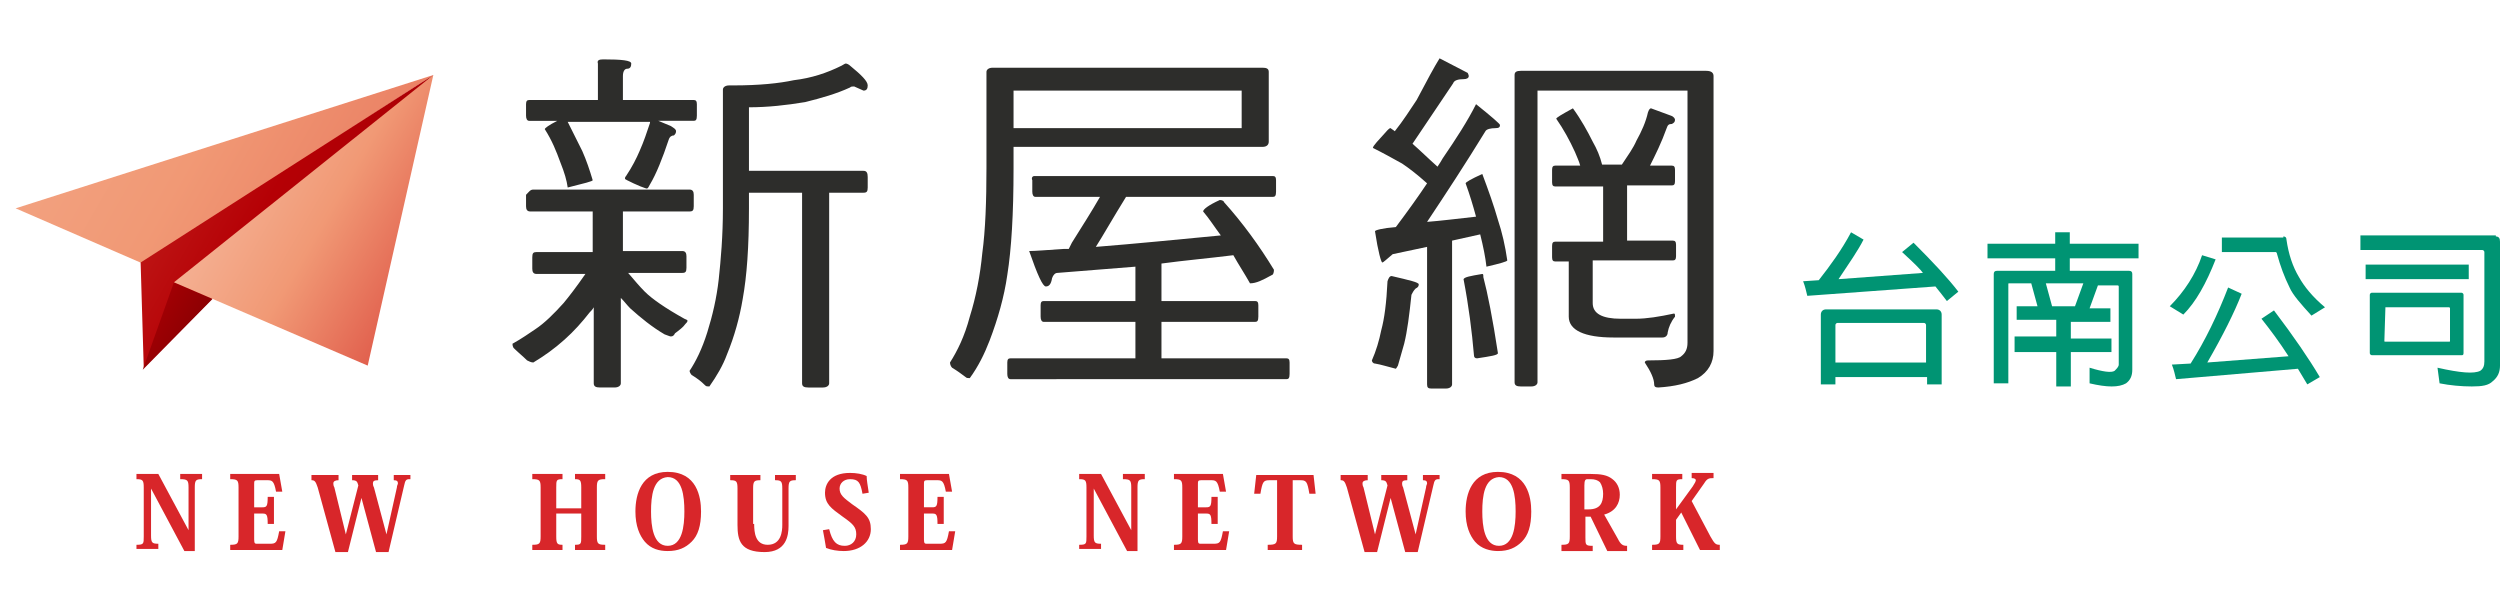 <?xml version="1.0" encoding="utf-8"?>
<!-- Generator: Adobe Illustrator 19.0.0, SVG Export Plug-In . SVG Version: 6.00 Build 0)  -->
<svg version="1.1" id="圖層_1" xmlns="http://www.w3.org/2000/svg" xmlns:xlink="http://www.w3.org/1999/xlink" x="0px" y="0px"
	 viewBox="-177 392.7 240 57.2" style="enable-background:new -177 392.7 240 57.2;" xml:space="preserve">
<style type="text/css">
	.st0{fill:#009473;}
	.st1{fill-rule:evenodd;clip-rule:evenodd;fill:url(#SVGID_1_);}
	.st2{fill-rule:evenodd;clip-rule:evenodd;fill:url(#SVGID_2_);}
	.st3{fill-rule:evenodd;clip-rule:evenodd;fill:url(#SVGID_3_);}
	.st4{fill-rule:evenodd;clip-rule:evenodd;fill:url(#SVGID_4_);}
	.st5{fill:#2D2D2B;}
	.st6{fill:#D8262A;}
</style>
<g>
	<path class="st0" d="M-3.5,421.1c-0.1-0.4-0.2-0.9-0.4-1.4l1.5-0.1c1.1-1.4,2.2-2.9,3.1-4.6l1.2,0.7c-0.5,1-1.4,2.3-2.4,3.8
		l8.1-0.6c-0.2-0.3-0.8-0.9-2-2l1.1-0.9c1.9,1.9,3.3,3.4,4.3,4.7l-1.1,0.9c-0.3-0.4-0.7-0.9-1.1-1.4L-3.5,421.1z M-0.8,429.6h-1.4
		v-6.7c0-0.3,0.2-0.5,0.5-0.5H8.9c0.3,0,0.5,0.2,0.5,0.5v6.7H8v-0.7h-8.8L-0.8,429.6L-0.8,429.6z M7.9,427.5v-3.6
		c0-0.1-0.1-0.2-0.2-0.2h-8.3c-0.1,0-0.2,0.1-0.2,0.2v3.6H7.9z"/>
	<path class="st0" d="M16.4,426.3V425h4v-1.6h-3.8v-1.3h2l-0.6-2.2h-2.1c-0.1,0-0.1,0-0.1,0.1v9.5h-1.4V419c0-0.2,0.1-0.3,0.3-0.3
		h5.6v-1.2h-6.5v-1.4h6.5V415h1.4v1.1h6.6v1.4h-6.6v1.2h5.7c0.2,0,0.3,0.1,0.3,0.3v9.2c0,0.6-0.2,1-0.6,1.3c-0.7,0.4-1.8,0.4-3.5,0
		V428c1.3,0.4,2.1,0.5,2.4,0.3c0.2-0.2,0.4-0.4,0.4-0.6v-7.5c0-0.1-0.1-0.1-0.1-0.1h-1.9l-0.8,2.2h2v1.3h-3.8v1.6h3.9v1.3h-3.9v3.3
		h-1.4v-3.3h-4V426.3z M22.2,422.1l0.8-2.2h-3.6l0.6,2.2H22.2z"/>
	<path class="st0" d="M35.7,417.6c-0.9,2.3-1.9,4.1-3.1,5.3l-1.3-0.8c1.4-1.4,2.5-3.1,3.1-4.9L35.7,417.6z M31.9,429.1
		c-0.1-0.4-0.2-0.9-0.4-1.4l1.8-0.1c1.4-2.2,2.6-4.7,3.6-7.3l1.3,0.6c-0.7,1.8-1.8,4-3.3,6.6l7.8-0.6c-0.9-1.4-1.8-2.6-2.6-3.6
		l1.2-0.8c1.9,2.5,3.4,4.7,4.4,6.4l-1.2,0.7c-0.3-0.5-0.6-1-0.9-1.5L31.9,429.1z M42.2,415.4c0.2,0,0.3,0.1,0.3,0.3
		c0.2,1.4,0.6,2.6,1.2,3.6c0.5,0.9,1.3,1.9,2.5,2.9l-1.3,0.8c-1-1.1-1.8-2-2.1-2.7c-0.5-1-0.9-2.1-1.2-3.2c0-0.1-0.1-0.2-0.1-0.2
		h-5.2v-1.4h5.9V415.4z"/>
	<path class="st0" d="M62.6,415.4c0.3,0,0.4,0.2,0.4,0.5v11.9c0,0.6-0.2,1.1-0.7,1.5c-0.4,0.4-1,0.5-2,0.5s-2.1-0.1-3.1-0.3L57,428
		c2.2,0.5,3.5,0.6,4.1,0.3c0.3-0.2,0.4-0.5,0.4-0.9v-10.5c0-0.1-0.1-0.2-0.2-0.2H49.6v-1.4h13V415.4z M60,418.1v1.4h-9.9v-1.4H60z
		 M59.3,426.8h-8.6c-0.1,0-0.2-0.1-0.2-0.2V421c0-0.1,0.1-0.2,0.2-0.2h8.6c0.1,0,0.2,0.1,0.2,0.2v5.6
		C59.5,426.8,59.4,426.8,59.3,426.8z M52,422.2C51.9,422.2,51.9,422.2,52,422.2l-0.1,3.2c0,0.1,0,0.1,0.1,0.1h6.1
		c0.1,0,0.1,0,0.1-0.1v-3.1c0,0,0-0.1-0.1-0.1H52z"/>
</g>
<g>
	<g>
		<g>
			<g>
				<linearGradient id="SVGID_1_" gradientUnits="userSpaceOnUse" x1="-243.248" y1="355.653" x2="-67.664" y2="457.027">
					<stop  offset="0" style="stop-color:#FAD9C7"/>
					<stop  offset="0.49" style="stop-color:#F19975"/>
					<stop  offset="1" style="stop-color:#C6000B"/>
				</linearGradient>
				<polygon class="st1" points="-175.5,412.7 -135.4,399.9 -163.3,418 				"/>
				<linearGradient id="SVGID_2_" gradientUnits="userSpaceOnUse" x1="-203.994" y1="382.431" x2="-99.237" y2="442.913">
					<stop  offset="0" style="stop-color:#F19975"/>
					<stop  offset="0.5" style="stop-color:#B50005"/>
					<stop  offset="1" style="stop-color:#680000"/>
				</linearGradient>
				<polygon class="st2" points="-163.5,417.9 -163.2,428 -135.4,399.9 				"/>
				<linearGradient id="SVGID_3_" gradientUnits="userSpaceOnUse" x1="-168.15" y1="420.04" x2="-153.194" y2="428.675">
					<stop  offset="0" style="stop-color:#F19975"/>
					<stop  offset="0.18" style="stop-color:#B50005"/>
					<stop  offset="1" style="stop-color:#680000"/>
				</linearGradient>
				<polygon class="st3" points="-160.3,419.8 -163.3,428.2 -156.6,421.4 				"/>
				<linearGradient id="SVGID_4_" gradientUnits="userSpaceOnUse" x1="-168.582" y1="397.913" x2="-119.782" y2="426.088">
					<stop  offset="1.000000e-002" style="stop-color:#FAD9C7"/>
					<stop  offset="0.49" style="stop-color:#F19975"/>
					<stop  offset="1" style="stop-color:#C6000B"/>
				</linearGradient>
				<polygon class="st4" points="-160.3,419.8 -135.4,399.9 -141.7,427.8 				"/>
			</g>
		</g>
		<g>
			<g>
				<path class="st5" d="M-125.8,410.9h15c0.3,0,0.4,0.2,0.4,0.5v1.1c0,0.4-0.1,0.5-0.4,0.5h-6.4v3.8h5.7c0.3,0,0.4,0.2,0.4,0.5v1.1
					c0,0.4-0.1,0.5-0.4,0.5h-5.2c0.6,0.7,1.1,1.3,1.6,1.8c0.7,0.7,2,1.6,3.8,2.6c0.2,0.1,0.3,0.1,0.3,0.2c0,0.1-0.1,0.2-0.2,0.3
					c-0.2,0.3-0.6,0.6-1,0.9c-0.1,0.2-0.2,0.3-0.4,0.3c-0.1,0-0.3-0.1-0.6-0.2c-1.2-0.7-2.3-1.6-3.3-2.5c-0.3-0.3-0.6-0.7-0.9-1v8.2
					c0,0.2-0.2,0.4-0.6,0.4h-1.4c-0.4,0-0.6-0.1-0.6-0.4v-7.3c-0.1,0.2-0.3,0.4-0.4,0.5c-0.7,0.9-1.5,1.8-2.4,2.6
					c-1,0.9-2,1.6-3,2.2c-0.2,0-0.4-0.1-0.6-0.2c-0.4-0.4-0.9-0.8-1.3-1.2c-0.1-0.2-0.1-0.3-0.1-0.4c0.9-0.5,1.6-1,2.2-1.4
					c0.9-0.6,1.8-1.5,2.7-2.5c0.5-0.6,1.2-1.5,2.1-2.8h-4.7c-0.3,0-0.4-0.2-0.4-0.5v-1.1c0-0.4,0.1-0.5,0.4-0.5h5.4V413h-6
					c-0.3,0-0.4-0.2-0.4-0.5v-1.1C-126.2,411.1-126.1,410.9-125.8,410.9z M-119.1,398.4c1.8,0,2.7,0.1,2.7,0.4
					c0,0.3-0.1,0.5-0.4,0.5c-0.2,0-0.4,0.2-0.4,0.7v2.3h6.8c0.2,0,0.3,0.1,0.3,0.4v1.1c0,0.4-0.1,0.5-0.3,0.5h-3.4l1.2,0.5
					c0.3,0.2,0.5,0.3,0.5,0.5c0,0.2-0.1,0.3-0.2,0.4c-0.2,0-0.4,0.1-0.5,0.4c-0.6,1.8-1.2,3.3-1.8,4.3c-0.1,0.2-0.2,0.4-0.3,0.4
					c-0.1,0-0.3-0.1-0.6-0.2c-0.5-0.2-0.9-0.4-1.3-0.6c-0.2-0.1-0.2-0.1-0.2-0.2c0,0,0-0.1,0.1-0.2c0.6-0.9,1-1.7,1.3-2.4
					c0.4-0.9,0.7-1.8,1-2.7c0,0,0-0.1,0-0.1h-7.9c0.5,1,1,2,1.4,2.8c0.4,0.9,0.7,1.8,1,2.8c0,0.1-0.8,0.3-2.4,0.7
					c-0.1-0.7-0.3-1.4-0.7-2.4c-0.4-1.1-0.8-2.1-1.5-3.2c0-0.1,0.4-0.4,1.2-0.8h-2.7c-0.2,0-0.3-0.2-0.3-0.5v-1.1
					c0-0.3,0.1-0.4,0.3-0.4h6.6v-3.5C-119.7,398.5-119.5,398.4-119.1,398.4z M-95,401c-0.2,0-0.3,0-0.4,0.1c-1.3,0.6-2.7,1-4.3,1.4
					c-1.8,0.3-3.6,0.5-5.4,0.5v6.1h11c0.3,0,0.4,0.2,0.4,0.6v1c0,0.4-0.1,0.5-0.4,0.5h-3.3v18.3c0,0.2-0.2,0.4-0.6,0.4h-1.4
					c-0.4,0-0.6-0.1-0.6-0.4v-18.3h-5.1v1.5c0,3.7-0.2,6.5-0.6,8.7c-0.3,1.8-0.8,3.6-1.5,5.3c-0.4,1.1-1,2.1-1.7,3.1
					c-0.2,0-0.3,0-0.4-0.1c-0.4-0.4-0.8-0.7-1.3-1c-0.1-0.1-0.2-0.3-0.2-0.4c0.6-0.9,1.2-2.1,1.7-3.7c0.5-1.6,0.9-3.3,1.1-5.1
					c0.2-1.9,0.4-4.1,0.4-6.8v-11.4c0-0.2,0.2-0.4,0.6-0.4h0.4c2.5,0,4.4-0.2,5.8-0.5c1.7-0.2,3.2-0.7,4.6-1.4
					c0.2-0.1,0.3-0.2,0.4-0.2c0.1,0,0.3,0.1,0.4,0.2c1.1,0.9,1.7,1.5,1.7,1.9c0,0.3-0.1,0.5-0.4,0.5L-95,401z"/>
				<path class="st5" d="M-79.7,406.9v2c0,4.3-0.2,7.7-0.6,10.2c-0.3,2.1-0.9,4.2-1.7,6.3c-0.5,1.3-1.1,2.5-1.9,3.6
					c-0.2,0-0.3,0-0.4-0.1c-0.4-0.3-0.8-0.6-1.3-0.9c-0.1-0.1-0.2-0.3-0.2-0.5c0.7-1.1,1.4-2.5,1.9-4.4c0.6-1.9,1-4,1.2-6.1
					c0.3-2.2,0.4-5,0.4-8.2v-9.2c0-0.2,0.2-0.4,0.6-0.4h25.9c0.4,0,0.6,0.1,0.6,0.4v6.7c0,0.3-0.2,0.5-0.6,0.5H-79.7z M-77.7,409.6
					h22.9c0.2,0,0.3,0.1,0.3,0.4v1.1c0,0.4-0.1,0.5-0.3,0.5h-14.1c-1.3,2.1-2.2,3.7-2.9,4.8c3.8-0.3,7.8-0.7,12-1.1
					c-0.6-0.8-1.1-1.6-1.7-2.3c0-0.2,0.5-0.6,1.6-1.1c0.2,0,0.4,0.1,0.4,0.2c1.8,2,3.4,4.2,4.8,6.5c0,0.3-0.1,0.5-0.2,0.5
					c-0.9,0.5-1.5,0.8-2.1,0.8c-0.5-0.9-1.1-1.8-1.6-2.7c-2.4,0.3-4.7,0.5-6.9,0.8v3.6h9c0.2,0,0.3,0.1,0.3,0.4v1.1
					c0,0.4-0.1,0.5-0.3,0.5h-9v3.5h12c0.2,0,0.3,0.1,0.3,0.4v1.1c0,0.4-0.1,0.5-0.3,0.5H-80c-0.2,0-0.3-0.2-0.3-0.5v-1.1
					c0-0.3,0.1-0.4,0.3-0.4h12v-3.5h-8.8c-0.2,0-0.3-0.2-0.3-0.5V422c0-0.3,0.1-0.4,0.3-0.4h8.8v-3.3c-2.6,0.2-5.1,0.4-7.5,0.6
					c-0.2,0-0.4,0.2-0.5,0.5c-0.1,0.6-0.3,0.8-0.6,0.8c-0.3,0-0.8-1.1-1.6-3.4c0.6,0,1.7-0.1,3.3-0.2c0.1,0,0.3,0,0.5,0
					c0.1-0.2,0.2-0.4,0.3-0.6c1-1.6,1.9-3,2.7-4.4h-6.2c-0.2,0-0.3-0.2-0.3-0.5V410C-78,409.8-77.9,409.6-77.7,409.6z M-79.7,401.4
					v3.6h21.9v-3.6H-79.7z"/>
				<path class="st5" d="M-38.8,398.3l2.7,1.4c0.1,0.2,0.1,0.3,0.1,0.3c0,0.2-0.2,0.3-0.5,0.3c-0.5,0-0.9,0.1-1,0.4
					c-1.4,2.1-2.7,4-3.9,5.8c0.8,0.7,1.5,1.4,2.4,2.2c0.2-0.3,0.4-0.6,0.5-0.8c1.3-1.9,2.4-3.6,3.2-5.2c1.5,1.2,2.3,1.9,2.3,2
					c0,0.2-0.1,0.3-0.4,0.3c-0.5,0-0.9,0.1-1,0.3c-1.9,3.1-3.8,6-5.6,8.7c1.3-0.1,2.9-0.3,4.7-0.5c-0.3-1.1-0.6-2.1-1-3.2
					c0-0.1,0.5-0.4,1.6-0.9c0.6,1.6,1.1,3,1.5,4.4c0.4,1.2,0.7,2.5,0.9,3.9c0,0.1-0.7,0.3-2,0.6c-0.1-0.9-0.3-1.9-0.6-3.1l-2.7,0.6
					v13.8c0,0.2-0.2,0.4-0.6,0.4h-1.4c-0.3,0-0.4-0.1-0.4-0.4v-13.2l-3.3,0.7c-0.6,0.5-0.9,0.8-1,0.8c-0.1,0-0.4-1-0.7-3
					c0-0.1,0.7-0.3,2-0.4c1.2-1.6,2.2-3,3-4.2c-1-0.9-1.8-1.5-2.4-1.9c-0.9-0.5-1.8-1-2.8-1.5c0-0.2,0.5-0.7,1.4-1.7
					c0.1-0.1,0.2-0.2,0.3-0.2c0.1,0.1,0.3,0.2,0.4,0.3c0.8-1,1.5-2.1,2.1-3C-40,400.4-39.3,399.1-38.8,398.3z M-43.4,419.2
					c1.7,0.4,2.6,0.6,2.6,0.8c0,0.2-0.1,0.3-0.3,0.4c-0.2,0.2-0.3,0.4-0.4,0.6c-0.2,1.9-0.4,3.5-0.7,4.7c-0.2,0.7-0.4,1.4-0.6,2.1
					c-0.1,0.2-0.2,0.3-0.2,0.3c-0.8-0.2-1.4-0.4-2-0.5c-0.2,0-0.3-0.2-0.3-0.3c0.4-0.9,0.7-1.9,0.9-2.9c0.3-1.1,0.5-2.6,0.6-4.7
					C-43.7,419.4-43.6,419.2-43.4,419.2z M-34.7,419c0.1,0,0.1,0.1,0.1,0.3c0.4,1.5,0.9,4,1.4,7.3c0,0.2-0.7,0.3-2,0.5
					c-0.2,0-0.3-0.1-0.3-0.3c-0.2-2.3-0.5-4.7-1-7.3C-36.4,419.3-35.9,419.2-34.7,419z M-31,399.5h17.8c0.5,0,0.7,0.2,0.7,0.5v26.4
					c0,1.1-0.5,2-1.5,2.6c-1,0.5-2.2,0.8-3.8,0.9c-0.3,0-0.4-0.1-0.4-0.3c0-0.5-0.3-1.2-0.9-2.1c0-0.1,0.1-0.2,0.3-0.2
					c1.8,0,2.9-0.1,3.2-0.4c0.4-0.3,0.6-0.7,0.6-1.3v-24.2h-14.4v28c0,0.2-0.2,0.4-0.6,0.4H-31c-0.4,0-0.6-0.1-0.6-0.4v-29.5
					C-31.6,399.6-31.4,399.5-31,399.5z M-26,403.1c0.8,1.1,1.4,2.2,1.9,3.2c0.4,0.7,0.7,1.4,0.9,2.2h1.9c0.6-0.9,1.1-1.6,1.4-2.3
					c0.5-0.9,0.9-1.8,1.1-2.7c0.1-0.3,0.2-0.4,0.3-0.4l1.9,0.7c0.3,0.1,0.4,0.3,0.4,0.4c0,0.2-0.1,0.3-0.3,0.4
					c-0.3,0-0.4,0.1-0.5,0.4c-0.5,1.4-1.1,2.6-1.6,3.6h2.1c0.2,0,0.3,0.1,0.3,0.4v1.1c0,0.3-0.1,0.4-0.3,0.4h-4.3v5.3h4.4
					c0.2,0,0.3,0.1,0.3,0.4v1.1c0,0.3-0.1,0.4-0.3,0.4h-7.7v4.1c0,1,0.9,1.5,2.7,1.5h1.4c1.1,0,2.3-0.2,3.7-0.5
					c0.1,0,0.1,0.1,0.1,0.3c-0.4,0.5-0.6,1-0.7,1.5c0,0.3-0.2,0.5-0.5,0.5h-4.7c-2.8,0-4.3-0.7-4.3-2v-5.3h-1.3
					c-0.2,0-0.3-0.1-0.3-0.4v-1.1c0-0.3,0.1-0.4,0.3-0.4h4.6v-5.3h-4.6c-0.2,0-0.3-0.1-0.3-0.4V409c0-0.3,0.1-0.4,0.3-0.4h2.4
					c-0.1-0.4-0.3-0.8-0.5-1.3c-0.5-1.1-1.1-2.2-1.8-3.2C-27.6,404-27.1,403.7-26,403.1z"/>
			</g>
		</g>
	</g>
	<g>
		<g>
			<path class="st6" d="M-161.8,438.2l2.9,5.4h0v-4.1c0-0.7-0.1-0.8-0.8-0.8v-0.5h2.1v0.5c-0.6,0-0.7,0.1-0.7,0.8v6.1h-1l-3.2-6h0
				v4.5c0,0.7,0.1,0.8,0.7,0.8v0.5h-2.1V445c0.7,0,0.7-0.1,0.7-0.8v-4.7c0-0.7-0.1-0.8-0.7-0.8v-0.5H-161.8z"/>
			<path class="st6" d="M-149.9,445.5h-5V445c0.7,0,0.8-0.1,0.8-0.8v-4.7c0-0.7-0.1-0.8-0.8-0.8v-0.5h4.7l0.3,1.7h-0.6
				c-0.2-1.1-0.4-1.1-0.9-1.1h-0.9c-0.3,0-0.3,0.1-0.3,0.4v2.2h0.8c0.4,0,0.5-0.1,0.5-1h0.6v2.6h-0.6c0-0.9-0.1-1-0.5-1h-0.8v2.5
				c0,0.4,0.1,0.4,0.3,0.4h1.2c0.6,0,0.7-0.1,0.9-1.2h0.6L-149.9,445.5z"/>
			<path class="st6" d="M-137.7,438.7c-0.3,0-0.4,0.1-0.5,0.6l-1.5,6.4h-1.2l-1.4-5.2h0l-1.3,5.2h-1.2l-1.7-6.2
				c-0.2-0.6-0.3-0.7-0.6-0.7v-0.5h2.6v0.5c-0.3,0-0.5,0.1-0.5,0.3c0,0.1,0,0.2,0.1,0.4l1.1,4.5h0l1.2-4.7c-0.1-0.3-0.1-0.5-0.6-0.5
				v-0.5h2.5v0.5c-0.4,0-0.5,0.1-0.5,0.3c0,0.1,0,0.2,0.1,0.4l1.2,4.5h0l1-4.5c0-0.2,0.1-0.3,0.1-0.4c0-0.2-0.1-0.3-0.4-0.3v-0.5
				h1.6V438.7z"/>
			<path class="st6" d="M-118.9,438.7c-0.7,0-0.8,0.1-0.8,0.8v4.7c0,0.7,0.1,0.8,0.8,0.8v0.5h-2.9V445c0.6,0,0.6-0.1,0.6-0.8V442
				h-2.4v2.2c0,0.7,0.1,0.8,0.6,0.8v0.5h-2.9V445c0.7,0,0.8-0.1,0.8-0.8v-4.7c0-0.7-0.1-0.8-0.8-0.8v-0.5h2.9v0.5
				c-0.6,0-0.6,0.1-0.6,0.8v2h2.4v-2c0-0.7-0.1-0.8-0.6-0.8v-0.5h2.9V438.7z"/>
			<path class="st6" d="M-115.1,444.7c-0.5-0.6-0.9-1.5-0.9-2.9c0-1.7,0.6-3.8,3.1-3.8c2.8,0,3.2,2.4,3.2,3.8c0,1.4-0.3,2.3-0.9,2.9
				c-0.6,0.6-1.3,0.9-2.3,0.9C-113.7,445.6-114.5,445.4-115.1,444.7z M-114.5,441.8c0,1.4,0.2,3.3,1.6,3.3c1.4,0,1.6-1.9,1.6-3.3
				c0-1.5-0.2-3.3-1.6-3.3C-114.3,438.6-114.5,440.3-114.5,441.8z"/>
			<path class="st6" d="M-104.6,443c0,0.8,0.1,2,1.3,2c1.3,0,1.4-1.3,1.4-1.9v-3.5c0-0.7-0.1-0.8-0.7-0.8v-0.5h2v0.5
				c-0.6,0-0.7,0.1-0.7,0.8v3.6c0,0.9-0.2,2.5-2.3,2.5c-2.3,0-2.6-1.1-2.6-2.6v-3.5c0-0.7-0.1-0.8-0.7-0.8v-0.5h2.9v0.5
				c-0.6,0-0.7,0.1-0.7,0.8V443z"/>
			<path class="st6" d="M-97.4,443.5c0.3,1.2,0.7,1.6,1.5,1.6c0.6,0,1.1-0.4,1.1-1.1c0-0.7-0.3-1-1.3-1.7c-1.1-0.8-1.7-1.2-1.7-2.3
				c0-0.8,0.5-1.9,2.4-1.9c0.6,0,1.2,0.1,1.6,0.3c0,0.4,0.1,0.9,0.2,1.6l-0.6,0.1c-0.2-1.1-0.4-1.4-1.2-1.4c-0.6,0-1,0.4-1,0.9
				c0,0.6,0.4,0.9,1.2,1.5c1.3,0.9,1.8,1.3,1.8,2.4c0,1.2-1,2.1-2.6,2.1c-0.6,0-1.2-0.1-1.7-0.3c-0.1-0.6-0.2-1.2-0.3-1.7
				L-97.4,443.5z"/>
			<path class="st6" d="M-85.6,445.5h-5V445c0.7,0,0.8-0.1,0.8-0.8v-4.7c0-0.7-0.1-0.8-0.8-0.8v-0.5h4.7l0.3,1.7h-0.6
				c-0.2-1.1-0.4-1.1-0.9-1.1H-88c-0.3,0-0.3,0.1-0.3,0.4v2.2h0.8c0.4,0,0.5-0.1,0.5-1h0.6v2.6H-87c0-0.9-0.1-1-0.5-1h-0.8v2.5
				c0,0.4,0.1,0.4,0.3,0.4h1.2c0.6,0,0.7-0.1,0.9-1.2h0.6L-85.6,445.5z"/>
			<path class="st6" d="M-71.3,438.2l2.9,5.4h0v-4.1c0-0.7-0.1-0.8-0.8-0.8v-0.5h2.1v0.5c-0.6,0-0.7,0.1-0.7,0.8v6.1h-1l-3.2-6h0
				v4.5c0,0.7,0.1,0.8,0.7,0.8v0.5h-2.1V445c0.7,0,0.7-0.1,0.7-0.8v-4.7c0-0.7-0.1-0.8-0.7-0.8v-0.5H-71.3z"/>
			<path class="st6" d="M-59.3,445.5h-5V445c0.7,0,0.8-0.1,0.8-0.8v-4.7c0-0.7-0.1-0.8-0.8-0.8v-0.5h4.7l0.3,1.7h-0.6
				c-0.2-1.1-0.4-1.1-0.9-1.1h-0.9c-0.3,0-0.3,0.1-0.3,0.4v2.2h0.8c0.4,0,0.5-0.1,0.5-1h0.6v2.6h-0.6c0-0.9-0.1-1-0.5-1H-62v2.5
				c0,0.4,0.1,0.4,0.3,0.4h1.2c0.6,0,0.7-0.1,0.9-1.2h0.6L-59.3,445.5z"/>
			<path class="st6" d="M-52.9,438.8v5.4c0,0.7,0.1,0.8,0.9,0.8v0.5h-3.3V445c0.8,0,0.9-0.1,0.9-0.8v-5.4h-0.7
				c-0.6,0-0.7,0.1-0.9,1.3h-0.6l0.2-1.8h5.5l0.2,1.8h-0.6c-0.2-1.2-0.3-1.3-0.9-1.3H-52.9z"/>
			<path class="st6" d="M-38.9,438.7c-0.3,0-0.4,0.1-0.5,0.6l-1.5,6.4h-1.2l-1.4-5.2h0l-1.3,5.2h-1.2l-1.7-6.2
				c-0.2-0.6-0.3-0.7-0.6-0.7v-0.5h2.6v0.5c-0.3,0-0.5,0.1-0.5,0.3c0,0.1,0,0.2,0.1,0.4l1.1,4.5h0l1.2-4.7c-0.1-0.3-0.1-0.5-0.6-0.5
				v-0.5h2.5v0.5c-0.4,0-0.5,0.1-0.5,0.3c0,0.1,0,0.2,0.1,0.4l1.2,4.5h0l1-4.5c0-0.2,0.1-0.3,0.1-0.4c0-0.2-0.1-0.3-0.4-0.3v-0.5
				h1.6V438.7z"/>
			<path class="st6" d="M-35.4,444.7c-0.5-0.6-0.9-1.5-0.9-2.9c0-1.7,0.6-3.8,3.1-3.8c2.8,0,3.2,2.4,3.2,3.8c0,1.4-0.3,2.3-0.9,2.9
				c-0.6,0.6-1.3,0.9-2.3,0.9C-33.9,445.6-34.8,445.4-35.4,444.7z M-34.7,441.8c0,1.4,0.2,3.3,1.6,3.3c1.4,0,1.6-1.9,1.6-3.3
				c0-1.5-0.2-3.3-1.6-3.3C-34.5,438.6-34.7,440.3-34.7,441.8z"/>
			<path class="st6" d="M-24.3,438.2c1,0,1.6,0.1,2.1,0.5c0.4,0.3,0.7,0.8,0.7,1.5c0,0.8-0.4,1.6-1.5,1.9l1.3,2.3
				c0.3,0.6,0.5,0.7,0.9,0.7v0.5h-1.9l-1.6-3.3h-0.5v2c0,0.7,0,0.8,0.7,0.8v0.5h-3V445c0.7,0,0.8-0.1,0.8-0.8v-4.7
				c0-0.7-0.1-0.8-0.8-0.8v-0.5H-24.3z M-24.6,438.7c-0.2,0-0.3,0.1-0.3,0.6v2.3h0.4c1.1,0,1.4-0.6,1.4-1.5c0-0.4-0.1-0.8-0.3-1.1
				c-0.2-0.2-0.5-0.3-0.9-0.3H-24.6z"/>
			<path class="st6" d="M-14.6,440.8l1.8,3.4c0.4,0.7,0.5,0.8,0.9,0.8v0.5h-1.9l-1.8-3.6l-0.5,0.7v1.6c0,0.7,0.1,0.8,0.7,0.8v0.5h-3
				V445c0.7,0,0.8-0.1,0.8-0.8v-4.7c0-0.7-0.1-0.8-0.8-0.8v-0.5h2.9v0.5c-0.6,0-0.6,0.1-0.6,0.8v2.1h0l1.6-2.2
				c0.2-0.3,0.3-0.5,0.3-0.6c0-0.1-0.1-0.2-0.4-0.2v-0.5h2.1v0.5c-0.4,0-0.6,0-0.9,0.5L-14.6,440.8z"/>
		</g>
	</g>
</g>
</svg>
